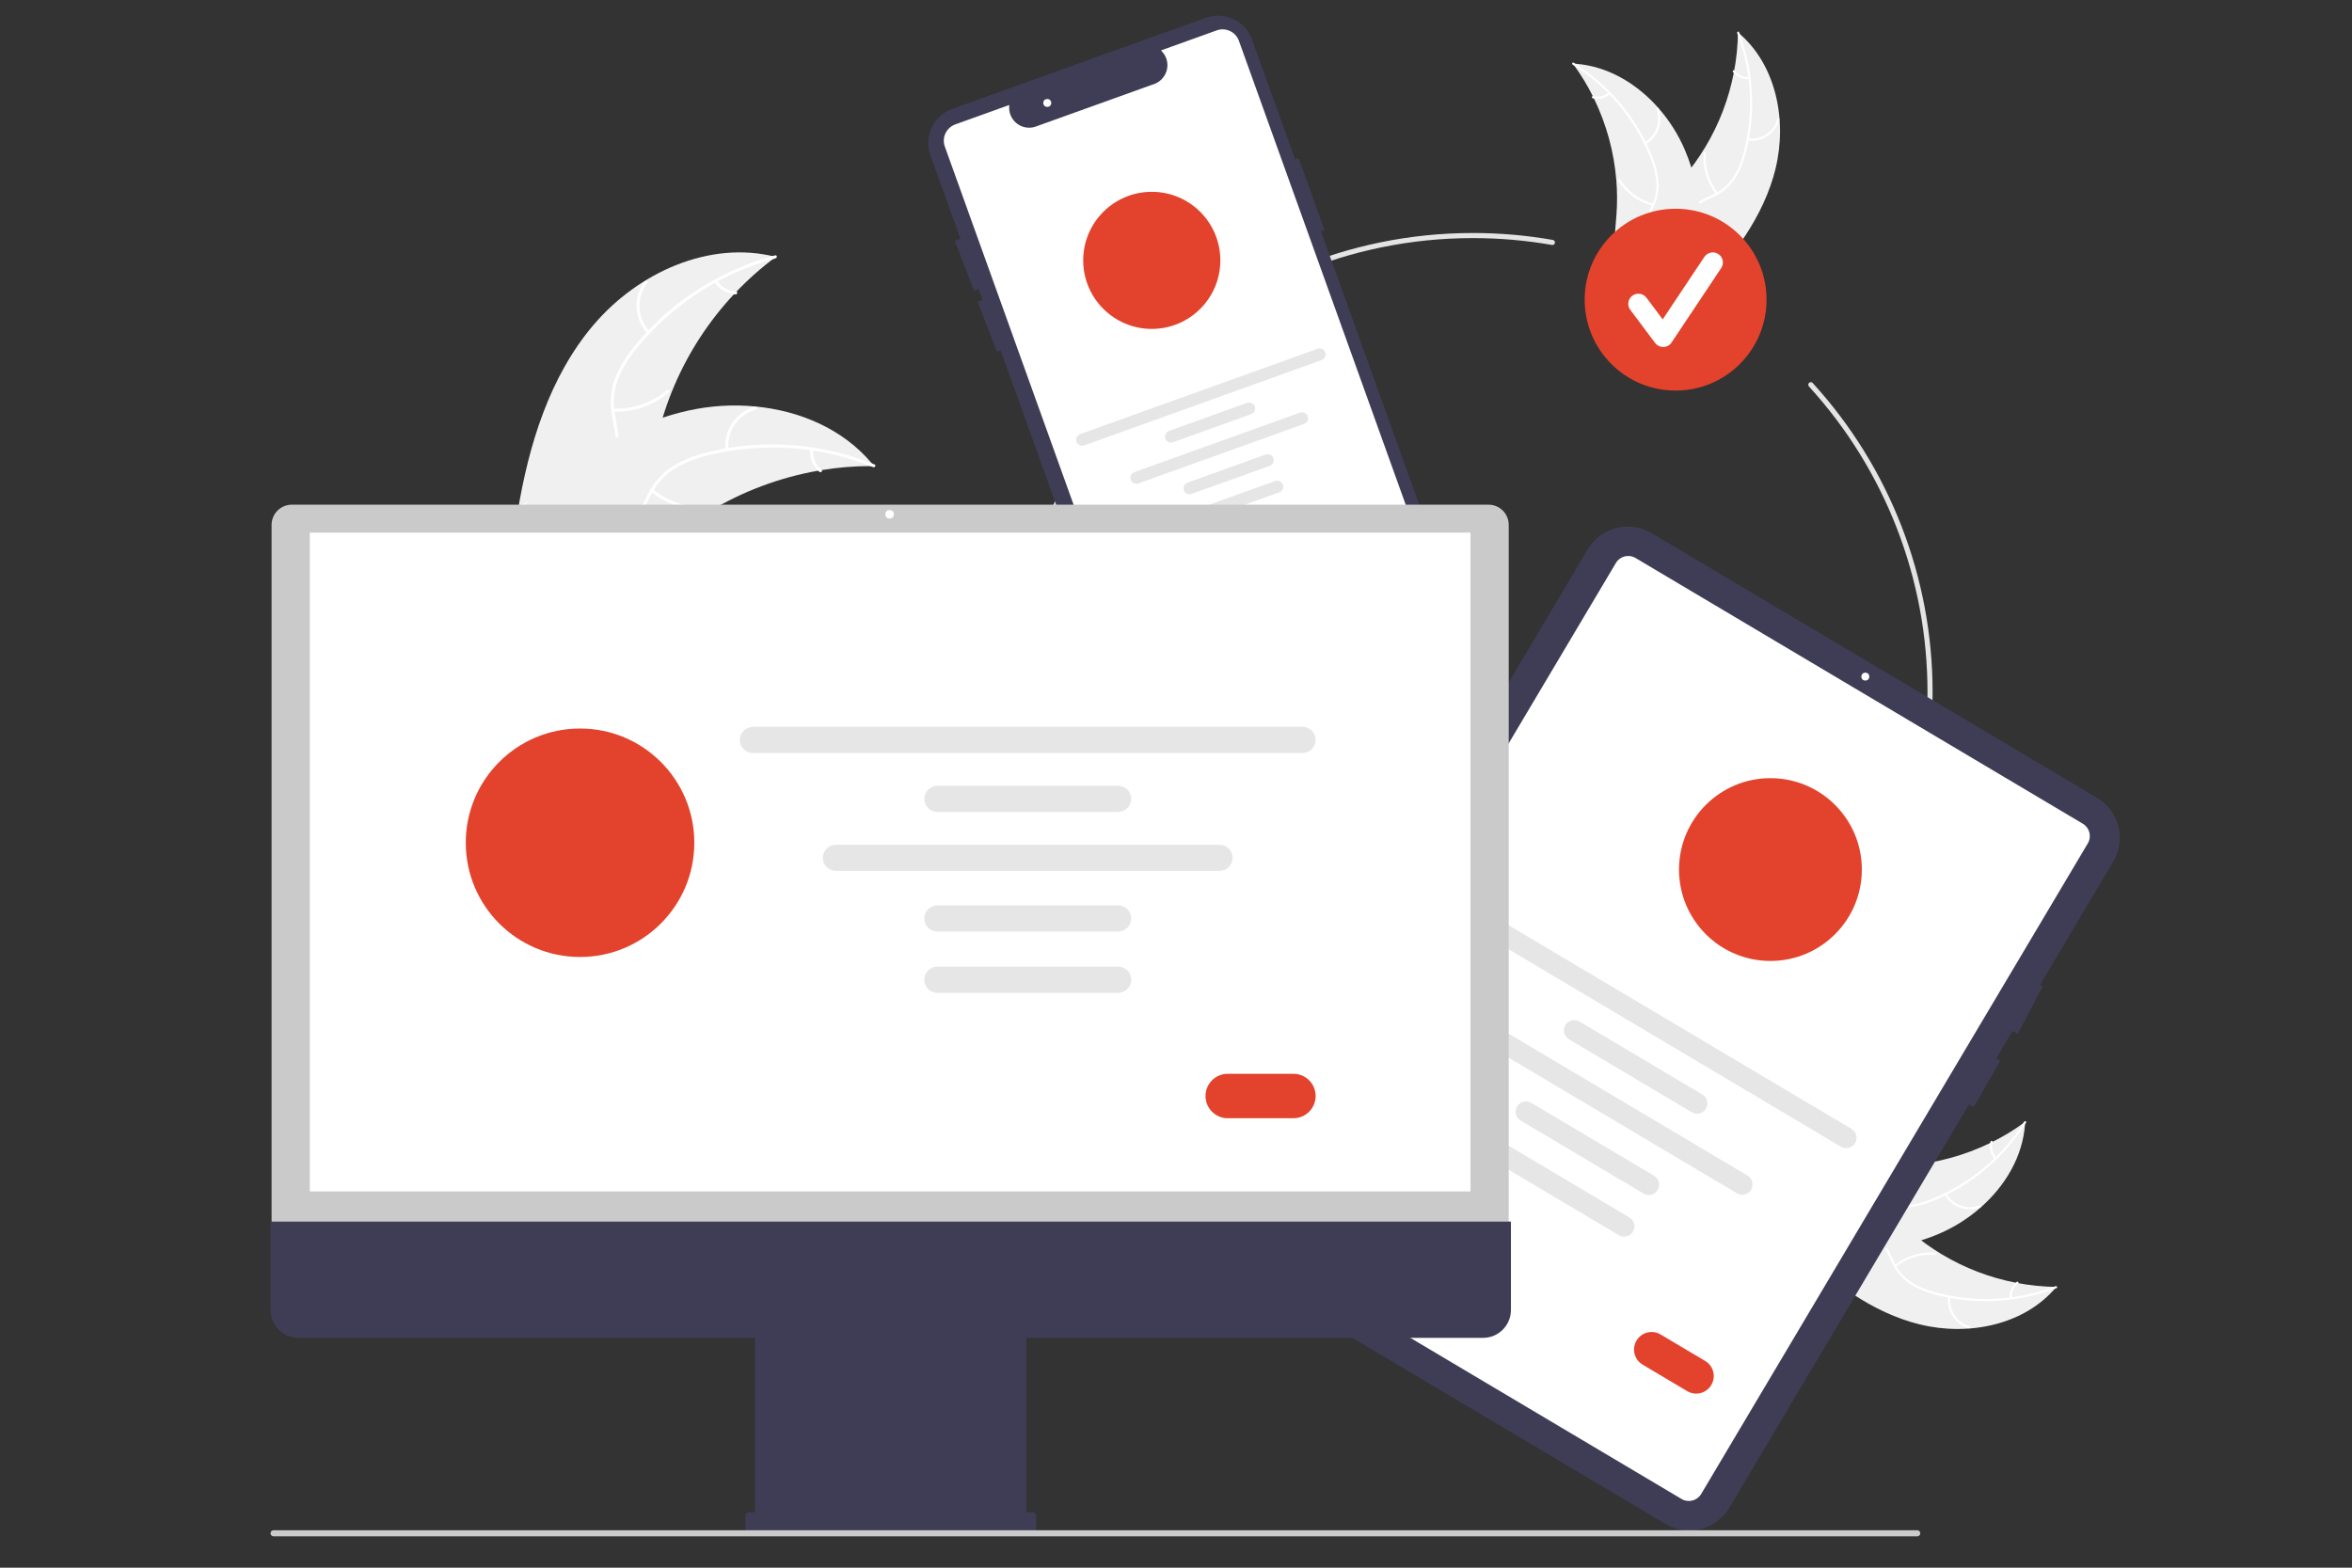 <?xml version="1.0" encoding="UTF-8"?>
<svg id="screens" xmlns="http://www.w3.org/2000/svg" viewBox="0 0 600 400">
  <rect x="0" y="0" width="600" height="400" fill="#333333" stroke="none"/>
  <defs>
    <style>
      .cls-1 {
        fill: #e4e4e4;
      }

      .cls-1, .cls-2, .cls-3, .cls-4, .cls-5, .cls-6, .cls-7 {
        stroke-width: 0px;
      }

      .cls-2 {
        fill: #e6e6e6;
      }

      .cls-3 {
        fill: #f0f0f0;
      }

      .cls-4 {
        fill: #fff;
      }

      .cls-5 {
        fill: #3f3d56;
      }

      .cls-6 {
        fill: #e3422c;
      }

      .cls-7 {
        fill: #cacaca;
      }
    </style>
  </defs>
  <path class="cls-3" d="M452.95,42.99c3.01-12.29.15-26.63-9.59-34.72-.19,13.76-5.24,27.02-14.26,37.42-3.49,4-7.8,8.08-7.97,13.39-.11,3.3,1.51,6.47,3.73,8.92,2.22,2.45,5.02,4.28,7.79,6.08l.41.72c8.91-8.99,16.88-19.5,19.9-31.8Z"/>
  <path class="cls-4" d="M443.16,8.45c3.73,9.79,4.29,20.51,1.59,30.63-.54,2.19-1.43,4.28-2.62,6.19-1.22,1.83-2.91,3.29-4.9,4.25-1.83.93-3.81,1.66-5.38,3.01-1.61,1.43-2.53,3.47-2.54,5.62-.08,2.65.8,5.16,1.75,7.6,1.05,2.7,2.18,5.49,1.94,8.44-.03.36.53.38.56.03.42-5.14-3.07-9.49-3.62-14.47-.26-2.33.18-4.75,1.9-6.44,1.5-1.48,3.54-2.24,5.41-3.16,1.95-.9,3.64-2.27,4.94-3.97,1.29-1.85,2.25-3.9,2.85-6.07,1.43-4.86,2.08-9.92,1.93-14.99-.13-5.78-1.26-11.5-3.32-16.91-.13-.33-.62-.07-.49.26h0Z"/>
  <path class="cls-4" d="M445.81,35.88c3.64.46,7.07-1.78,8.11-5.29.1-.34-.43-.52-.53-.17-.96,3.27-4.17,5.36-7.55,4.91-.36-.05-.38.51-.03.56h0Z"/>
  <path class="cls-4" d="M438.22,49.18c-2.25-2.85-3.34-6.44-3.06-10.05.03-.36-.53-.38-.56-.03-.29,3.76.86,7.5,3.2,10.45.22.28.63-.1.41-.38Z"/>
  <path class="cls-4" d="M446.17,19.63c-1.42.11-2.8-.5-3.68-1.62-.22-.28-.63.09-.41.38.97,1.24,2.49,1.91,4.06,1.8.15,0,.28-.11.29-.27,0-.15-.11-.28-.27-.29h0Z"/>
  <path class="cls-3" d="M401.24,16.23c.13.18.26.36.4.55,1.77,2.45,3.33,5.04,4.68,7.74.11.21.21.42.31.63,3.18,6.55,5.11,13.62,5.7,20.87.23,2.89.25,5.78.04,8.67-.29,3.99-.91,8.29.11,12.03.1.39.23.78.38,1.15l19.28,7.35c.05,0,.1,0,.16-.01l.76.33c.02-.15.04-.3.06-.45.01-.09.02-.17.03-.26,0-.06.01-.12.02-.17,0-.02,0-.04,0-.05,0-.05.01-.1.02-.15.11-.86.21-1.72.3-2.59t0-.01c.79-6.59.79-13.25,0-19.84-.03-.2-.05-.4-.09-.6-.41-2.94-1.05-5.84-1.93-8.68-.49-1.55-1.05-3.08-1.69-4.57-1.66-3.86-3.92-7.43-6.69-10.58-5.52-6.29-13-10.74-21.24-11.33-.21-.01-.42-.03-.63-.04Z"/>
  <path class="cls-4" d="M401.19,16.49c8.88,5.57,15.77,13.79,19.71,23.5.88,2.08,1.44,4.28,1.64,6.52.12,2.2-.34,4.38-1.35,6.34-.9,1.84-2.04,3.62-2.48,5.65-.43,2.11.07,4.29,1.36,6.01,1.53,2.16,3.75,3.64,5.97,5.01,2.46,1.52,5.05,3.07,6.63,5.57.19.3.65-.01.46-.32-2.76-4.36-8.16-5.73-11.61-9.37-1.61-1.7-2.71-3.9-2.36-6.29.31-2.09,1.48-3.93,2.41-5.78,1.01-1.89,1.55-4,1.55-6.15-.08-2.25-.55-4.47-1.38-6.56-1.79-4.74-4.31-9.18-7.48-13.13-3.59-4.54-7.93-8.43-12.83-11.5-.3-.19-.54.32-.24.5h0Z"/>
  <path class="cls-4" d="M419.82,36.79c3.18-1.82,4.57-5.68,3.29-9.11-.13-.34-.65-.15-.53.18,1.2,3.19-.1,6.79-3.08,8.47-.31.18,0,.64.32.46Z"/>
  <path class="cls-4" d="M421.77,51.98c-3.51-.92-6.54-3.13-8.49-6.18-.19-.3-.65.01-.46.32,2.04,3.18,5.2,5.47,8.85,6.42.35.09.45-.46.1-.55Z"/>
  <path class="cls-4" d="M410.32,23.61c-1.07.95-2.53,1.29-3.91.92-.35-.09-.45.45-.1.55,1.52.4,3.14.02,4.33-1.01.12-.09.15-.26.07-.39-.09-.13-.26-.16-.39-.07h0Z"/>
  <path class="cls-1" d="M375.75,293.95c-64.65,0-117.25-52.6-117.25-117.25s52.6-117.25,117.25-117.25c6.84,0,13.66.59,20.39,1.77.35.06.59.4.53.75-.06.35-.4.59-.75.53,0,0,0,0,0,0-6.66-1.16-13.41-1.75-20.17-1.75-63.94,0-115.96,52.02-115.96,115.96s52.02,115.96,115.96,115.96,115.96-52.02,115.96-115.96c.03-28.9-10.76-56.76-30.25-78.11-.24-.27-.22-.68.05-.92.26-.24.67-.22.91.04,19.7,21.58,30.62,49.76,30.59,78.98,0,64.65-52.6,117.25-117.25,117.25Z"/>
  <circle class="cls-6" cx="427.45" cy="76.46" r="23.2"/>
  <path class="cls-4" d="M424.28,88.53c-.81,0-1.58-.38-2.06-1.03l-6.33-8.44c-.86-1.14-.62-2.76.52-3.61s2.76-.62,3.61.52l4.14,5.52,10.63-15.95c.79-1.18,2.4-1.5,3.58-.71,1.18.79,1.5,2.39.71,3.57l-12.66,18.99c-.46.7-1.24,1.12-2.08,1.15-.02,0-.05,0-.07,0Z"/>
  <path class="cls-5" d="M372.73,158.5l-35.77-99.52.91-.33-6.58-18.31-.91.33-10.98-30.56c-1.73-4.8-7.01-7.29-11.81-5.57,0,0,0,0,0,0l-64.67,23.25c-4.8,1.73-7.29,7.01-5.57,11.81,0,0,0,0,0,0l7.66,21.31-1.43.55,4.89,12.7,1.15-.44,1.02,2.82-1.22.47,4.89,12.7.94-.36,35.46,98.64c1.71,4.79,6.99,7.29,11.78,5.58.01,0,.02,0,.03-.01l64.67-23.25c4.8-1.73,7.29-7.02,5.57-11.81Z"/>
  <path class="cls-4" d="M299.09,190.28c-1.87,0-3.53-1.18-4.16-2.93l-53.9-149.95c-.83-2.3.37-4.83,2.67-5.66l13.76-4.95-.02.48c-.12,2.81,2.07,5.19,4.88,5.31.66.03,1.32-.07,1.94-.3l30.54-10.98c1.49-.68,2.57-2.04,2.91-3.65.33-1.58-.12-3.23-1.21-4.43l-.32-.36,14.21-5.11c2.3-.82,4.83.37,5.66,2.67l51.43,143.07c2.19,6.1-.98,12.82-7.08,15.02l-59.81,21.5c-.48.17-.99.26-1.5.26Z"/>
  <circle class="cls-6" cx="293.82" cy="66.43" r="17.49"/>
  <path class="cls-2" d="M337.16,91.87l-60.57,21.77c-.79.29-1.67-.12-1.96-.92-.29-.79.12-1.67.92-1.96,0,0,0,0,0,0l60.57-21.77c.8-.28,1.67.13,1.96.93.28.79-.13,1.67-.92,1.95Z"/>
  <path class="cls-2" d="M319.17,105.67l-19.92,7.16c-.79.29-1.67-.12-1.96-.92-.29-.79.12-1.67.92-1.96,0,0,0,0,0,0l19.92-7.16c.8-.29,1.67.13,1.96.92.29.8-.13,1.67-.92,1.96Z"/>
  <path class="cls-2" d="M323.91,118.86l-19.92,7.16c-.79.29-1.67-.12-1.96-.92-.29-.79.12-1.67.92-1.96,0,0,0,0,0,0l19.92-7.16c.8-.28,1.67.13,1.96.93.28.79-.13,1.67-.92,1.95h0Z"/>
  <path class="cls-2" d="M326.34,125.61l-19.92,7.16c-.79.29-1.67-.12-1.96-.92-.29-.79.12-1.67.92-1.96,0,0,0,0,0,0l19.92-7.16c.79-.29,1.67.12,1.96.92.29.79-.12,1.67-.92,1.96,0,0,0,0,0,0h0Z"/>
  <path class="cls-2" d="M332.68,108.16l-42.27,15.19c-.79.29-1.67-.12-1.96-.92-.29-.79.12-1.67.92-1.96,0,0,0,0,0,0l42.27-15.19c.79-.29,1.67.12,1.96.92.29.79-.12,1.67-.92,1.96,0,0,0,0,0,0Z"/>
  <path class="cls-6" d="M324.17,142l-7.23,2.6c-1.35.48-2.84-.22-3.33-1.57-.48-1.35.22-2.84,1.57-3.32l7.23-2.6c1.35-.48,2.84.22,3.33,1.57.48,1.35-.22,2.84-1.57,3.32Z"/>
  <circle class="cls-4" cx="267.16" cy="26.27" r="1.01"/>
  <path class="cls-3" d="M151.46,82.85c11.28-13.27,29.57-21.64,46.44-17.3-15.19,11.31-25.89,27.63-30.21,46.07-1.64,7.12-2.72,15.2-8.5,19.67-3.6,2.78-8.43,3.54-12.95,3.03-4.52-.5-8.82-2.15-13.06-3.79l-1.13.13c2.84-17.18,8.13-34.54,19.4-47.81Z"/>
  <path class="cls-4" d="M197.86,65.91c-13.92,3.73-26.32,11.75-35.43,22.93-2,2.37-3.62,5.04-4.79,7.92-1.05,2.84-1.32,5.9-.79,8.88.44,2.79,1.22,5.58.98,8.43-.29,2.94-1.83,5.62-4.22,7.36-2.89,2.22-6.41,3.27-9.88,4.17-3.86,1.01-7.88,1.99-10.98,4.64-.38.32-.85-.28-.48-.6,5.39-4.62,13.05-4.23,19.06-7.63,2.8-1.59,5.14-4.03,5.65-7.32.44-2.87-.36-5.76-.83-8.58-.57-2.9-.41-5.89.45-8.71,1.02-2.92,2.53-5.65,4.47-8.07,4.27-5.51,9.39-10.32,15.15-14.24,6.56-4.52,13.84-7.88,21.53-9.94.48-.13.58.63.11.76h0Z"/>
  <path class="cls-4" d="M165.15,85.07c-3.44-3.68-3.71-9.32-.64-13.31.3-.39.92.06.62.45-2.87,3.71-2.61,8.97.62,12.38.34.36-.26.83-.6.48h0Z"/>
  <path class="cls-4" d="M156.44,104.25c4.98.21,9.87-1.47,13.67-4.69.38-.32.85.28.48.6-3.96,3.35-9.05,5.09-14.23,4.86-.49-.02-.4-.78.09-.76h0Z"/>
  <path class="cls-4" d="M182.97,71.57c1.02,1.67,2.81,2.72,4.77,2.79.49.02.4.78-.09.76-2.16-.09-4.14-1.24-5.28-3.08-.12-.17-.1-.4.06-.54.17-.13.41-.1.54.06h0Z"/>
  <path class="cls-3" d="M222.98,118.92c-.31,0-.62,0-.93,0-4.15,0-8.3.35-12.4,1.02-.32.05-.64.1-.95.16-9.86,1.74-19.31,5.29-27.87,10.47-3.41,2.07-6.65,4.39-9.7,6.95-4.22,3.53-8.51,7.7-13.5,9.58-.52.2-1.05.37-1.59.51l-23.74-15.57c-.04-.06-.08-.12-.11-.18l-.98-.58c.15-.14.31-.29.45-.43.09-.08.18-.16.26-.25.06-.05.12-.11.17-.16.02-.02.04-.04.06-.05.05-.05.1-.1.15-.14.87-.81,1.76-1.62,2.64-2.43t.01,0c6.79-6.11,14.14-11.7,22.12-16,.24-.13.48-.26.73-.39,3.6-1.92,7.36-3.54,11.23-4.85,2.12-.71,4.28-1.31,6.46-1.8,5.64-1.26,11.44-1.62,17.19-1.07,11.46,1.09,22.45,5.83,29.75,14.55.19.22.37.44.55.67Z"/>
  <path class="cls-4" d="M222.73,119.18c-13.36-5.41-28.09-6.46-42.09-3.02-3.03.69-5.93,1.85-8.59,3.44-2.55,1.63-4.61,3.92-5.97,6.62-1.32,2.49-2.39,5.19-4.29,7.32-2.01,2.17-4.84,3.39-7.8,3.33-3.64.03-7.08-1.25-10.4-2.62-3.68-1.52-7.49-3.15-11.56-2.9-.49.03-.51-.74-.02-.77,7.08-.44,12.96,4.48,19.81,5.38,3.19.42,6.53-.12,8.92-2.44,2.08-2.03,3.18-4.81,4.5-7.35,1.29-2.65,3.22-4.95,5.6-6.69,2.58-1.72,5.43-2.99,8.43-3.75,6.73-1.83,13.71-2.59,20.67-2.25,7.95.34,15.79,2.04,23.17,5.03.46.18.08.86-.37.67h0Z"/>
  <path class="cls-4" d="M185.08,114.79c-.53-5.01,2.64-9.67,7.5-11.01.48-.13.7.61.22.73-4.53,1.24-7.48,5.59-6.96,10.26.05.49-.71.51-.77.02h0Z"/>
  <path class="cls-4" d="M166.58,124.86c3.85,3.17,8.76,4.77,13.74,4.48.49-.03.51.74.02.77-5.18.29-10.29-1.39-14.29-4.69-.38-.32.15-.87.53-.56h0Z"/>
  <path class="cls-4" d="M207.44,114.74c-.19,1.95.6,3.87,2.13,5.1.39.31-.15.86-.53.56-1.67-1.37-2.56-3.48-2.36-5.64,0-.21.17-.38.37-.39.21,0,.39.16.39.37Z"/>
  <path class="cls-3" d="M489.86,337.95c12.29,3.01,26.63.15,34.72-9.59-13.76-.19-27.02-5.24-37.42-14.26-4-3.49-8.08-7.8-13.39-7.97-3.3-.11-6.47,1.51-8.92,3.73-2.45,2.22-4.28,5.02-6.08,7.79l-.72.41c8.99,8.91,19.5,16.88,31.8,19.9Z"/>
  <path class="cls-4" d="M524.4,328.17c-9.79,3.73-20.51,4.29-30.63,1.59-2.19-.54-4.28-1.43-6.19-2.62-1.83-1.22-3.29-2.91-4.25-4.9-.93-1.83-1.66-3.81-3.01-5.38-1.43-1.61-3.47-2.53-5.62-2.54-2.65-.08-5.16.8-7.6,1.75-2.7,1.05-5.49,2.18-8.44,1.94-.36-.03-.38.53-.03.56,5.14.42,9.49-3.07,14.47-3.62,2.33-.26,4.75.18,6.44,1.9,1.48,1.5,2.24,3.54,3.16,5.41.9,1.95,2.27,3.64,3.97,4.94,1.85,1.29,3.9,2.25,6.07,2.85,4.86,1.43,9.92,2.08,14.99,1.93,5.78-.13,11.5-1.26,16.91-3.32.33-.13.07-.62-.26-.49h0Z"/>
  <path class="cls-4" d="M496.98,330.82c-.46,3.64,1.78,7.07,5.29,8.11.34.1.52-.43.17-.53-3.27-.96-5.36-4.17-4.91-7.55.05-.36-.51-.38-.56-.03h0Z"/>
  <path class="cls-4" d="M483.67,323.23c2.85-2.25,6.44-3.34,10.05-3.06.36.03.38-.53.03-.56-3.76-.29-7.5.86-10.45,3.2-.28.22.1.63.38.41h0Z"/>
  <path class="cls-4" d="M513.22,331.17c-.11-1.42.5-2.8,1.62-3.68.28-.22-.09-.63-.38-.41-1.24.97-1.91,2.49-1.8,4.06,0,.15.11.28.27.29.15,0,.28-.11.29-.27h0Z"/>
  <path class="cls-3" d="M516.62,286.25c-.18.13-.36.26-.55.4-2.45,1.77-5.04,3.33-7.74,4.68-.21.11-.42.21-.63.31-6.55,3.18-13.62,5.11-20.87,5.7-2.89.23-5.78.25-8.67.04-3.99-.29-8.29-.91-12.03.11-.39.1-.78.23-1.15.38l-7.35,19.28c0,.05,0,.1.01.16l-.33.76c.15.02.3.04.45.06.09.01.17.02.26.03.06,0,.12.01.17.02.02,0,.04,0,.05,0,.05,0,.1.01.15.02.86.11,1.72.21,2.59.3t.01,0c6.59.79,13.25.79,19.84,0,.2-.03.4-.05.6-.09,2.94-.41,5.84-1.05,8.68-1.93,1.55-.49,3.08-1.05,4.57-1.69,3.86-1.66,7.43-3.92,10.58-6.69,6.29-5.52,10.74-13,11.33-21.24.01-.21.03-.42.04-.63Z"/>
  <path class="cls-4" d="M516.36,286.2c-5.57,8.88-13.79,15.77-23.5,19.71-2.08.88-4.28,1.44-6.52,1.64-2.2.12-4.38-.34-6.34-1.35-1.84-.9-3.62-2.04-5.65-2.48-2.11-.43-4.29.07-6.01,1.36-2.16,1.53-3.64,3.75-5.01,5.97-1.52,2.46-3.07,5.05-5.57,6.63-.3.19.01.65.32.46,4.36-2.76,5.73-8.16,9.37-11.61,1.7-1.61,3.9-2.71,6.29-2.36,2.09.31,3.93,1.48,5.78,2.41,1.89,1.01,4,1.55,6.15,1.55,2.25-.08,4.47-.55,6.56-1.38,4.74-1.79,9.18-4.31,13.13-7.48,4.54-3.59,8.43-7.93,11.5-12.83.19-.3-.32-.54-.5-.24h0Z"/>
  <path class="cls-4" d="M496.06,304.82c1.82,3.18,5.68,4.57,9.11,3.29.34-.13.15-.65-.18-.53-3.19,1.2-6.79-.1-8.47-3.08-.18-.31-.64,0-.46.32Z"/>
  <path class="cls-4" d="M480.87,306.77c.92-3.51,3.13-6.54,6.18-8.49.3-.19-.01-.65-.32-.46-3.18,2.04-5.47,5.2-6.42,8.85-.09.35.46.45.55.1h0Z"/>
  <path class="cls-4" d="M509.24,295.33c-.95-1.07-1.29-2.53-.92-3.91.09-.35-.45-.45-.55-.1-.4,1.52-.02,3.14,1.01,4.33.09.12.26.15.39.07.13-.09.16-.26.07-.39h0Z"/>
  <path class="cls-5" d="M539.12,219.78l-18.75,31.55.71.38-6.35,12.04-1.32-.7-4.17,7.02,1.04.6-6.8,11.78-1.18-.68-61.17,102.95c-3.34,5.61-10.59,7.46-16.21,4.13l-113.72-67.57c-5.61-3.34-7.46-10.59-4.13-16.21l97.99-164.92c3.34-5.61,10.59-7.46,16.21-4.13l113.72,67.57c5.61,3.34,7.45,10.59,4.13,16.21Z"/>
  <path class="cls-4" d="M428.97,382.47l-114.12-67.81c-1.73-1.03-2.3-3.26-1.27-5l98.64-166.02c1.03-1.73,3.26-2.3,5-1.27l114.12,67.81c1.73,1.03,2.3,3.26,1.27,5l-98.64,166.02c-1.03,1.73-3.26,2.3-5,1.27Z"/>
  <circle class="cls-4" cx="475.85" cy="172.64" r="1.01"/>
  <path class="cls-2" d="M469.62,292.58l-95.27-56.61c-1.25-.74-1.67-2.35-.93-3.61.74-1.25,2.35-1.67,3.61-.93,0,0,.01,0,.02.01l95.27,56.6c1.25.74,1.67,2.35.93,3.61s-2.35,1.67-3.61.93c0,0,0,0-.01,0Z"/>
  <path class="cls-2" d="M431.59,283.8l-31.34-18.62c-1.25-.74-1.66-2.36-.92-3.61s2.36-1.66,3.61-.92c0,0,0,0,0,0l31.34,18.62c1.25.74,1.66,2.36.91,3.61-.74,1.25-2.36,1.66-3.61.92Z"/>
  <path class="cls-2" d="M419.27,304.54l-31.34-18.62c-1.25-.74-1.66-2.36-.91-3.61.74-1.25,2.36-1.66,3.61-.92l31.34,18.62c1.25.74,1.66,2.36.92,3.61s-2.36,1.66-3.61.92c0,0,0,0,0,0Z"/>
  <path class="cls-2" d="M412.96,315.16l-31.34-18.62c-1.25-.74-1.66-2.36-.92-3.61.74-1.25,2.36-1.66,3.61-.92h0l31.34,18.62c1.25.74,1.67,2.35.93,3.61s-2.35,1.67-3.61.93c0,0,0,0-.01,0h0Z"/>
  <path class="cls-2" d="M443.09,304.47l-66.48-39.5c-1.25-.75-1.65-2.36-.91-3.61.74-1.24,2.35-1.65,3.6-.92l66.48,39.5c1.25.74,1.67,2.35.93,3.61s-2.35,1.67-3.61.93c0,0,0,0-.01,0Z"/>
  <path class="cls-6" d="M430.41,354.95l-11.38-6.76c-2.12-1.27-2.82-4.02-1.55-6.14,1.26-2.12,4.01-2.82,6.13-1.56l11.38,6.76c2.13,1.26,2.83,4.01,1.56,6.14-1.26,2.13-4.01,2.83-6.14,1.56h0Z"/>
  <circle class="cls-6" cx="451.64" cy="221.87" r="23.32"/>
  <path class="cls-7" d="M69.28,316.64h315.6v-182.71c0-2.85-2.31-5.16-5.16-5.16H74.44c-2.85,0-5.16,2.31-5.16,5.16v182.71Z"/>
  <rect class="cls-4" x="79.03" y="135.9" width="296.1" height="168.1"/>
  <path class="cls-5" d="M69.01,311.69v22.55c0,3.93,3.19,7.12,7.12,7.12h116.49v44.5h-1.55c-.51,0-.92.41-.92.92h0v3.1c0,.51.41.92.92.92h72.31c.51,0,.92-.41.92-.92h0v-3.1c0-.51-.41-.92-.92-.92h-1.55v-44.5h116.49c3.93,0,7.12-3.19,7.12-7.12h0v-22.55H69.01Z"/>
  <path class="cls-2" d="M332.29,192.12h-140.22c-1.84,0-3.33-1.49-3.33-3.33s1.49-3.33,3.33-3.33h140.22c1.84,0,3.33,1.49,3.33,3.33s-1.49,3.33-3.33,3.33Z"/>
  <path class="cls-2" d="M285.24,207.16h-46.12c-1.84,0-3.33-1.49-3.33-3.33s1.49-3.33,3.33-3.33h46.12c1.84,0,3.33,1.49,3.33,3.33s-1.49,3.33-3.33,3.33Z"/>
  <path class="cls-2" d="M285.24,237.68h-46.12c-1.84,0-3.33-1.49-3.33-3.33s1.49-3.33,3.33-3.33h46.12c1.84,0,3.33,1.49,3.33,3.33s-1.49,3.33-3.33,3.33Z"/>
  <path class="cls-2" d="M285.24,253.32h-46.12c-1.84,0-3.34-1.49-3.34-3.33s1.49-3.34,3.33-3.34h46.14c1.84,0,3.34,1.49,3.34,3.33s-1.49,3.34-3.33,3.34h-.01Z"/>
  <path class="cls-2" d="M311.1,222.21h-97.86c-1.84,0-3.33-1.49-3.33-3.33s1.49-3.33,3.33-3.33h97.86c1.84,0,3.33,1.49,3.33,3.33s-1.49,3.33-3.33,3.33Z"/>
  <path class="cls-6" d="M329.95,285.32h-16.75c-3.13,0-5.67-2.54-5.67-5.67s2.54-5.67,5.67-5.67h16.75c3.13,0,5.67,2.54,5.67,5.67s-2.54,5.67-5.67,5.67Z"/>
  <circle class="cls-6" cx="147.97" cy="215.03" r="29.15"/>
  <path class="cls-7" d="M489.1,392H69.78c-.43,0-.77-.35-.77-.78,0-.42.34-.77.77-.77h419.32c.43,0,.77.35.77.78,0,.42-.34.77-.77.77Z"/>
  <circle class="cls-4" cx="226.94" cy="131.23" r="1.1"/>
</svg>